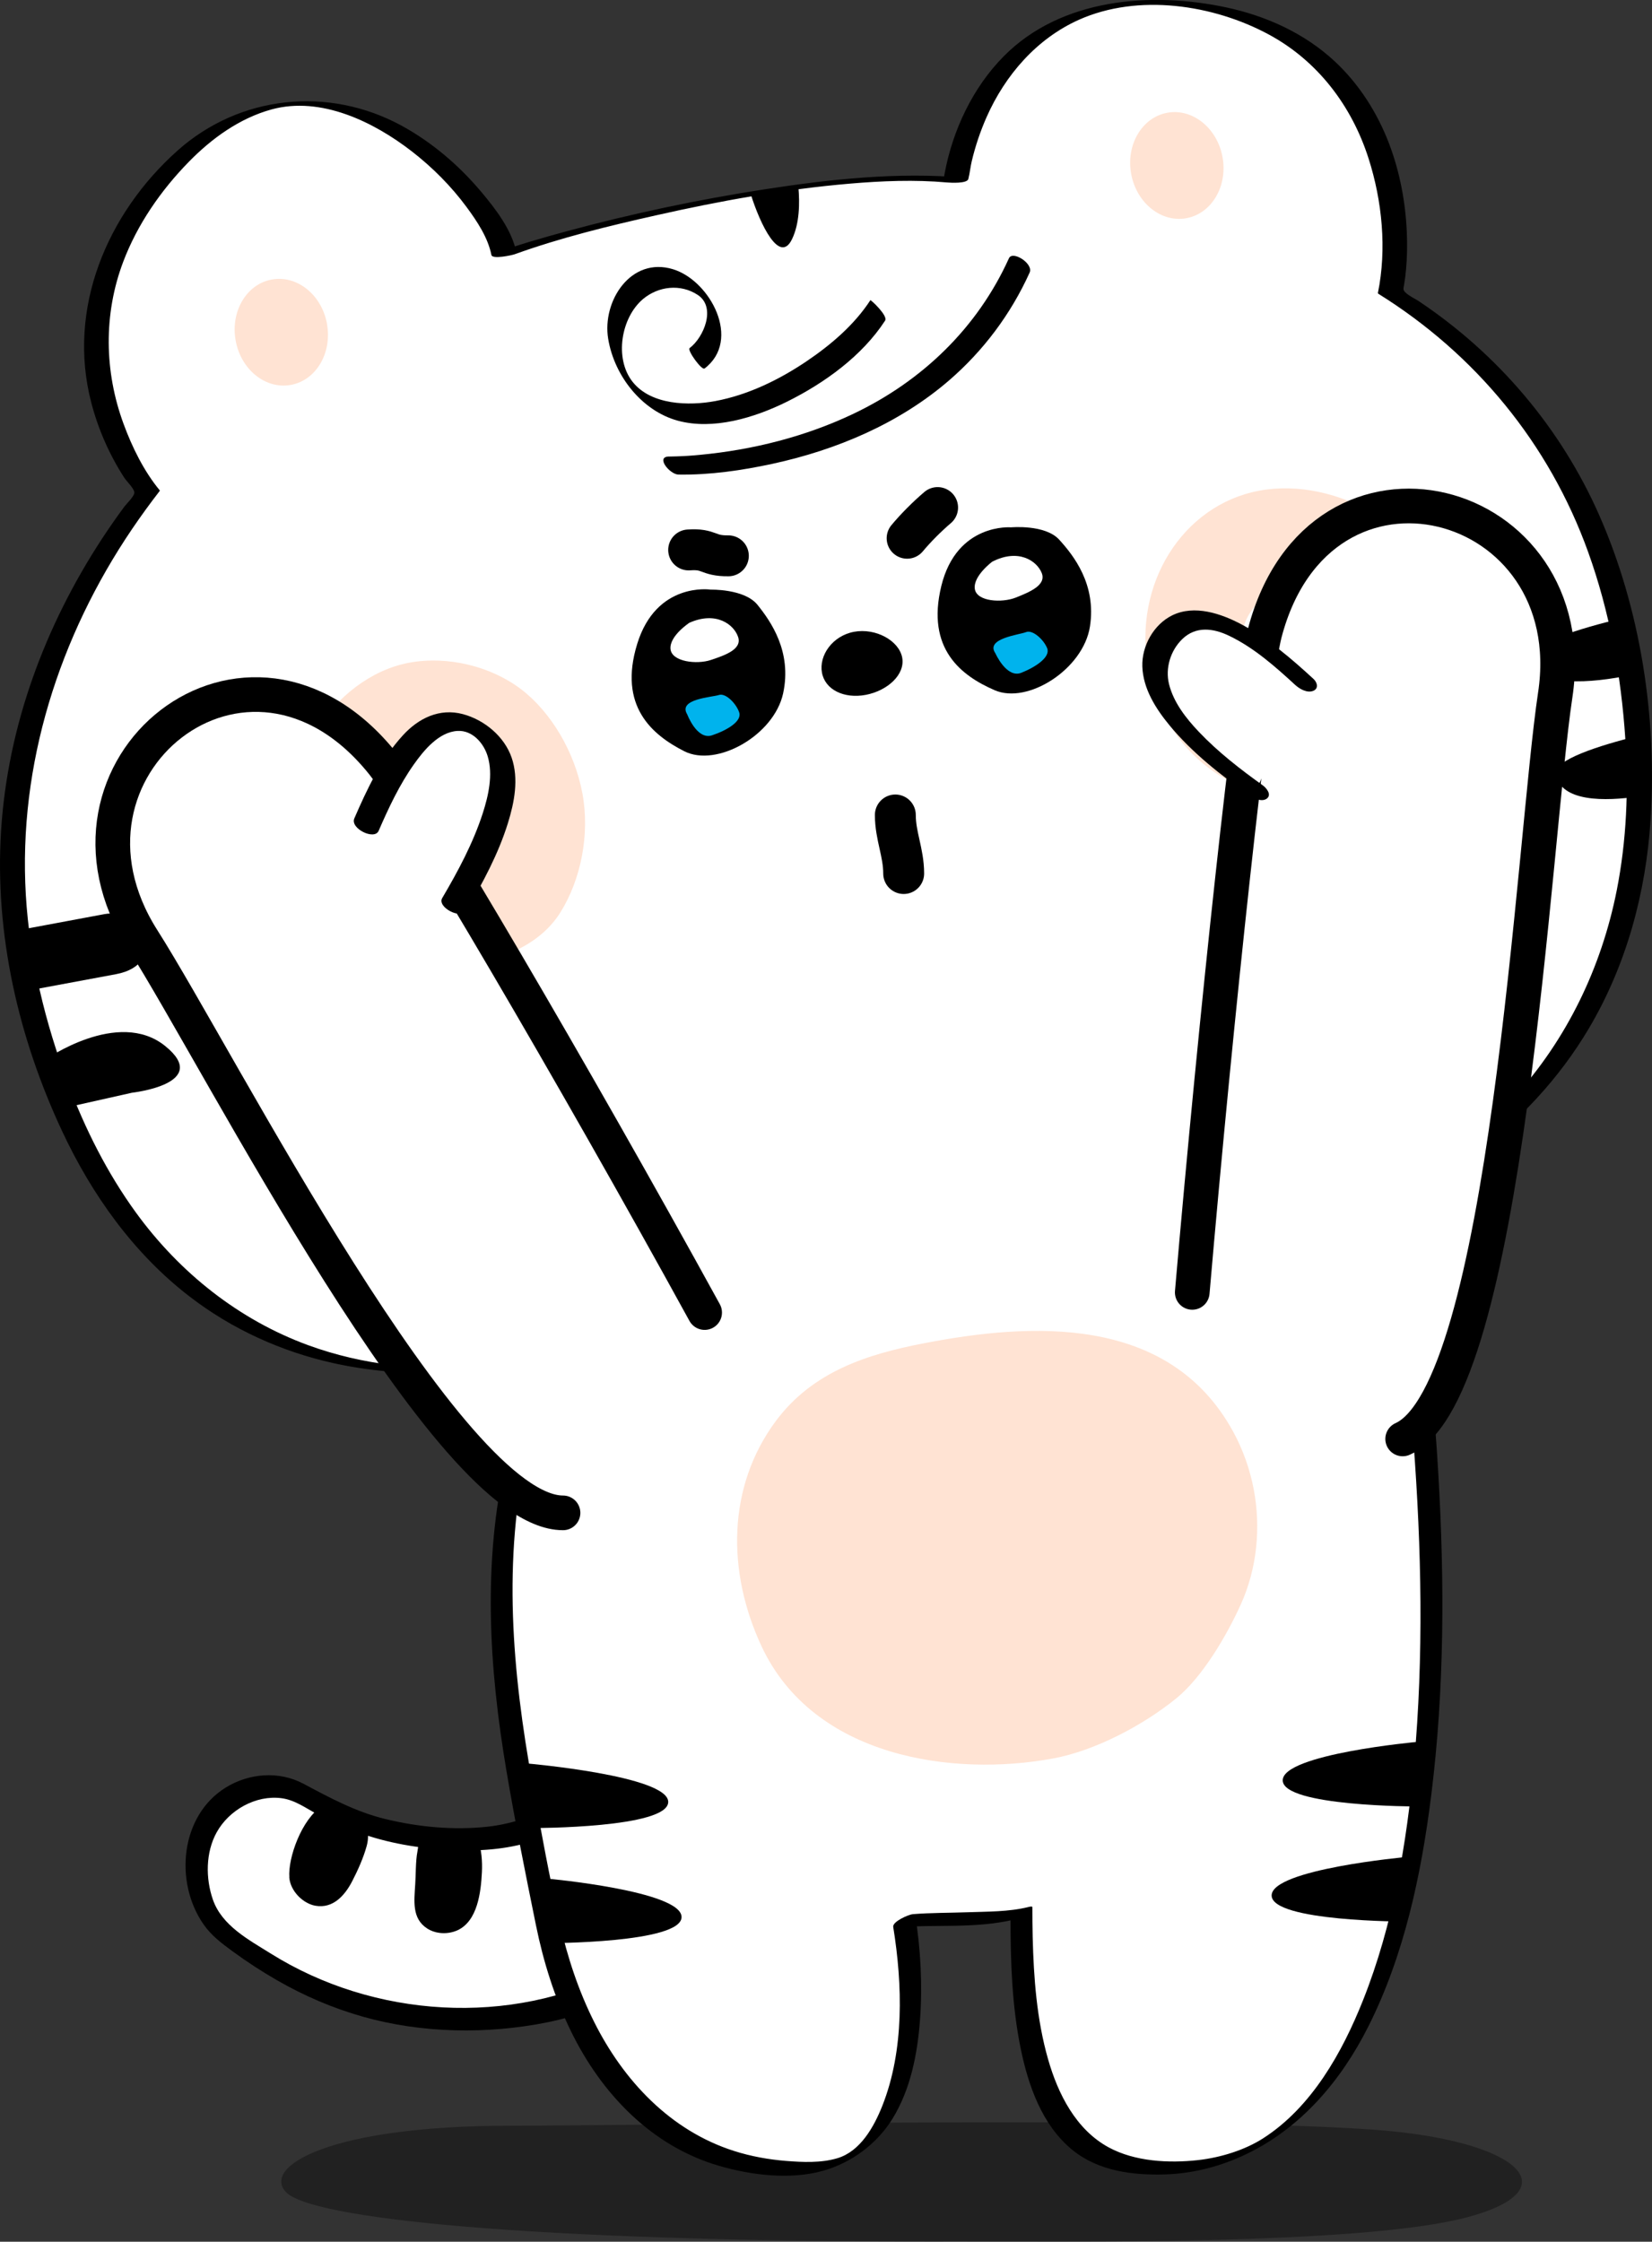 <svg width="143" height="194" viewBox="0 0 143 194" fill="none" xmlns="http://www.w3.org/2000/svg">
<rect x="0" y="0" width="143" height="194" fill="#333333" stroke="none"/>
<g clip-path="url(#clip0_301_3841)">
<path opacity="0.35" d="M81.707 193.986C92.36 193.986 117.677 194.312 126.905 191.908C136.127 189.497 131.469 185.184 118.791 184.294C101.825 183.099 55.534 183.961 44.118 183.961C28.536 183.961 22.643 187.493 24.762 189.714C26.896 191.935 44.793 193.993 81.707 193.993V193.986Z" fill="black"/>
<path d="M78.123 160.318C76.557 159.293 74.653 157.676 73.607 157.704C72.317 157.758 70.819 158.057 69.57 158.912C68.327 159.741 67.45 160.678 67.43 160.712L67.403 160.74C61.975 166.88 54.13 173.019 46.015 174.222C36.415 175.648 28.274 174.079 19.713 167.498C16.898 165.643 16.237 160.454 18.086 157.615C19.929 154.797 23.724 153.655 26.539 155.503C26.566 155.516 26.62 155.55 26.707 155.605C26.876 155.707 27.16 155.87 27.538 156.073C28.301 156.474 29.448 157.045 30.886 157.595C33.755 158.695 37.745 159.354 41.931 159.116C47.082 158.777 52.753 155.571 58.647 149.057C58.998 148.663 60.706 147.203 62.974 145.593C65.404 143.895 68.53 142.958 73.188 142.686C76.651 142.462 82.491 145.247 86.346 149.804" fill="white"/>
<path d="M78.514 159.571C77.454 158.865 76.455 158.07 75.348 157.432C74.369 156.861 73.532 156.658 72.404 156.8C70.149 157.092 68.212 158.267 66.673 159.925C62.831 164.081 58.639 167.912 53.589 170.534C44.192 175.417 32.337 174.636 23.426 169.053C21.522 167.864 19.213 166.642 18.43 164.4C17.788 162.56 17.795 160.305 18.754 158.573C19.827 156.63 22.156 155.32 24.378 155.618C25.545 155.775 26.45 156.467 27.47 157.004C28.59 157.602 29.765 158.125 30.953 158.559C33.512 159.503 36.219 159.952 38.933 160.094C41.377 160.223 43.773 160.074 46.116 159.34C51.132 157.765 55.392 154.158 58.916 150.361C61.954 147.081 65.795 144.697 70.217 144.004C72.431 143.658 74.544 143.467 76.705 144.16C78.98 144.894 81.093 146.15 82.956 147.645C83.969 148.46 84.887 149.363 85.731 150.355C86.615 151.387 87.83 150.273 86.946 149.241C83.854 145.634 79.189 142.292 74.362 141.756C71.965 141.484 69.346 141.96 67.03 142.578C64.715 143.196 62.669 144.412 60.705 145.899C59.841 146.558 58.963 147.223 58.173 147.977C57.187 148.915 56.303 149.967 55.311 150.912C53.285 152.847 51.064 154.62 48.6 155.958C46.609 157.031 44.448 157.839 42.193 158.084C39.264 158.403 36.192 158.111 33.329 157.411C30.777 156.787 28.57 155.591 26.274 154.369C24.148 153.234 21.542 153.445 19.517 154.708C15.608 157.147 15.075 162.865 17.613 166.526C18.302 167.518 19.206 168.19 20.165 168.89C21.38 169.78 22.649 170.602 23.952 171.355C26.308 172.714 28.806 173.787 31.426 174.527C36.543 175.974 42.187 176.056 47.385 175.01C53.076 173.862 58.207 170.697 62.588 166.975C64.6 165.263 66.382 163.368 68.192 161.453C69.035 160.563 70.055 159.721 71.189 159.245C72.208 158.817 73.559 158.423 74.585 158.967C75.692 159.551 76.664 160.386 77.704 161.079C78.885 161.867 79.533 160.271 78.487 159.578L78.514 159.571Z" fill="black"/>
<path d="M41.377 159.177C41.377 159.177 41.364 159.15 41.357 159.137C39.602 159.205 37.887 159.116 36.287 158.906C36.22 159.347 36.22 159.809 36.125 160.284C35.977 161.032 35.997 162.281 35.943 163.049C35.855 164.509 35.639 166.017 36.969 166.886C37.293 167.097 37.664 167.226 38.049 167.273C38.576 167.341 39.123 167.26 39.595 167.049C41.35 166.248 41.627 163.728 41.715 162.03C41.762 161.086 41.688 160.067 41.364 159.171L41.377 159.177Z" fill="black"/>
<path d="M25.04 162.465C25.114 163.456 25.904 164.4 26.822 164.781C26.977 164.849 27.14 164.896 27.302 164.923C28.814 165.188 29.833 164.054 30.474 162.825C30.967 161.874 31.46 160.78 31.744 159.741C31.919 159.109 31.885 158.464 31.69 157.867C31.42 157.778 31.143 157.69 30.893 157.588C29.664 157.119 28.659 156.644 27.916 156.264C26.093 157.425 24.918 160.814 25.047 162.458L25.04 162.465Z" fill="black"/>
<path d="M121.046 119.566C119.297 139.379 102.049 156.169 80.141 154.212C58.234 152.256 41.883 134.611 43.632 114.798C45.381 94.986 64.553 80.512 86.467 82.469C108.374 84.425 122.794 99.754 121.046 119.566Z" fill="white"/>
<path d="M112.816 106.587C112.816 106.587 148.637 98.722 140.778 56C138.004 40.922 130.098 31.331 120.357 25.293C121.592 19.391 120.606 2.466 102.662 0.414C84.718 -1.637 82.74 15.594 82.74 15.594C70.845 14.494 50.261 19.581 43.625 21.986C42.686 16.905 27.834 0.265 14.697 14.691C1.559 29.124 12.759 42.552 12.759 42.552C3.449 54.547 -1.614 69.93 2.551 86.564C12.732 127.262 45.879 117.604 45.879 117.604" fill="white"/>
<path d="M113.377 106.716C114.943 106.369 116.469 105.826 117.954 105.242C121.363 103.897 124.611 102.104 127.568 99.931C131.544 96.996 134.967 93.315 137.505 89.05C140.772 83.555 142.474 77.286 142.879 70.915C143.446 62.086 142.008 52.713 138.443 44.61C135.115 37.05 129.681 30.666 122.849 26.088C122.484 25.843 121.984 25.626 121.667 25.32C121.417 25.076 121.485 24.974 121.539 24.648C121.613 24.213 121.667 23.772 121.708 23.33C121.809 22.25 121.822 21.157 121.775 20.07C121.66 17.483 121.174 14.895 120.256 12.47C119.23 9.76 117.644 7.267 115.517 5.291C112.911 2.873 109.61 1.385 106.167 0.645C99.625 -0.754 91.841 -0.136 86.893 4.863C84.199 7.58 82.451 11.295 81.762 15.051C81.721 15.255 81.715 15.479 81.661 15.683L83.497 15.384C77.745 14.867 71.885 15.506 66.194 16.382C60.503 17.258 54.717 18.481 49.094 20.002C46.94 20.586 44.787 21.204 42.687 21.965L44.712 21.897C44.321 19.921 42.91 18.094 41.654 16.599C39.73 14.311 37.401 12.32 34.782 10.887C28.463 7.437 20.76 8.218 15.359 13.04C9.256 18.488 5.786 26.713 7.899 34.836C8.493 37.125 9.459 39.326 10.735 41.309C10.944 41.642 11.538 42.192 11.626 42.572C11.7 42.891 10.964 43.577 10.741 43.876C10.073 44.779 9.432 45.703 8.817 46.641C3.889 54.173 0.669 62.833 0.095 71.859C-0.479 80.886 1.614 89.858 5.388 97.913C7.96 103.408 11.578 108.482 16.405 112.197C20.078 115.029 24.365 116.972 28.881 117.97C32.56 118.785 36.355 118.982 40.108 118.717C42.208 118.568 44.348 118.296 46.387 117.76C46.474 117.739 46.569 117.712 46.657 117.685C47.041 117.576 46.967 117.468 46.63 117.393C46.177 117.298 45.543 117.393 45.097 117.522C44.962 117.563 44.82 117.597 44.685 117.631C44.483 117.685 44.591 117.651 44.645 117.637C44.55 117.658 44.449 117.685 44.355 117.705C44.132 117.753 43.902 117.8 43.679 117.841C43.558 117.868 43.43 117.889 43.308 117.909C43.234 117.923 43.16 117.936 43.079 117.95C42.829 117.991 43.18 117.936 43.038 117.957C42.694 118.011 42.349 118.065 42.005 118.106C41.823 118.133 41.641 118.154 41.452 118.174C41.229 118.201 41.404 118.174 41.391 118.181C41.283 118.194 41.181 118.201 41.074 118.215C40.635 118.255 40.196 118.289 39.757 118.317C39.561 118.33 39.919 118.31 39.642 118.317C39.534 118.317 39.426 118.33 39.318 118.33C39.069 118.344 38.812 118.351 38.562 118.357C38.022 118.371 37.813 118.371 37.225 118.357C36.125 118.337 35.058 118.262 33.965 118.133C31.494 117.841 29.043 117.277 26.701 116.422C20.672 114.221 15.541 110.125 11.767 104.936C9.276 101.506 7.359 97.682 5.867 93.716C3.916 88.507 2.566 83.012 2.235 77.442C1.573 66.154 5.138 55.069 11.43 45.785C12.186 44.671 12.982 43.577 13.806 42.511L13.84 42.45C12.456 40.779 11.437 38.701 10.694 36.677C9.026 32.146 8.952 27.181 10.667 22.651C11.896 19.405 13.928 16.477 16.338 14.012C18.329 11.974 20.739 10.229 23.514 9.468C27.774 8.306 32.351 10.541 35.659 13.108C37.435 14.487 39.055 16.11 40.392 17.924C41.289 19.14 42.235 20.552 42.538 22.067C42.613 22.461 44.334 22.087 44.564 21.999C48.54 20.566 52.692 19.554 56.81 18.63C62.326 17.387 67.916 16.375 73.553 15.893C76.354 15.655 79.183 15.54 81.985 15.791C82.288 15.818 83.713 15.9 83.821 15.492C83.949 14.99 83.996 14.453 84.118 13.944C84.428 12.64 84.861 11.356 85.401 10.133C87.014 6.493 89.742 3.342 93.407 1.705C98.525 -0.577 105.019 0.387 109.846 2.995C114.065 5.277 117.016 9.169 118.467 13.72C119.642 17.387 120.054 21.564 119.271 25.368L119.311 25.422C127.716 30.652 134.089 38.382 137.464 47.748C139.335 52.93 140.327 58.452 140.691 63.947C140.982 68.321 140.799 72.742 139.949 77.048C138.626 83.725 135.621 89.974 131.031 95C127.649 98.695 123.524 101.69 119.034 103.877C116.732 104.997 114.545 105.86 112.155 106.465C111.993 106.505 112.425 106.403 112.256 106.444C112.02 106.498 111.581 106.553 111.892 106.757C112.182 106.954 113.066 106.777 113.377 106.709V106.716Z" fill="black"/>
<path d="M58.741 41.071C61.455 41.112 64.209 40.711 66.855 40.141C72.405 38.939 77.826 36.656 82.16 32.914C85.137 30.34 87.5 27.182 89.127 23.589C89.478 22.814 87.655 21.66 87.338 22.346C84.611 28.377 79.824 32.968 73.903 35.794C69.745 37.777 65.195 38.925 60.617 39.36C59.936 39.428 59.247 39.475 58.558 39.495C58.363 39.502 58.16 39.509 57.964 39.509C58.282 39.509 58.025 39.509 57.944 39.509C56.688 39.489 57.978 41.065 58.734 41.071H58.741Z" fill="black"/>
<path d="M60.982 31.895C64.222 29.436 61.482 24.295 58.268 23.303C54.609 22.176 52.104 26.061 52.645 29.321C53.185 32.581 55.602 35.57 58.666 36.405C61.731 37.241 65.309 36.161 68.152 34.748C71.372 33.145 74.626 30.808 76.617 27.745C76.887 27.331 75.375 25.925 75.341 25.979C73.944 28.126 71.905 29.858 69.799 31.277C67.429 32.873 64.749 34.177 61.927 34.707C59.645 35.135 56.358 35.067 54.758 33.043C53.158 31.019 53.758 27.48 55.662 25.878C57.006 24.757 58.916 24.546 60.401 25.524C62.015 26.591 60.921 29.199 59.699 30.122C59.456 30.306 60.746 32.065 60.975 31.889L60.982 31.895Z" fill="black"/>
<path d="M78.096 56.91C78.366 58.391 76.806 59.783 74.93 60.136C73.053 60.483 71.419 59.688 71.149 58.208C70.879 56.734 72.047 55.029 73.924 54.676C75.8 54.329 77.819 55.436 78.096 56.91Z" fill="black"/>
<path d="M125.218 53.018C123.888 45.771 115.645 41.221 109.002 42.464C102.359 43.7 98.059 50.587 99.389 57.834C100.725 65.081 107.186 69.951 113.829 68.715C120.472 67.479 126.555 60.279 125.218 53.025V53.018ZM112.202 59.77C110.076 60.164 108.003 58.608 107.578 56.285C107.152 53.962 108.53 51.762 110.656 51.368C112.783 50.974 114.855 52.529 115.281 54.852C115.706 57.175 114.329 59.376 112.202 59.77Z" fill="#FFE3D3"/>
<path d="M50.417 68.681C49.755 65.081 47.703 61.631 45.117 59.654C42.498 57.657 38.751 56.734 35.409 57.352C32.068 57.977 29.138 60.361 27.403 63.166C25.688 65.937 23.892 68.783 24.554 72.382C25.215 75.982 28.084 80.465 30.67 82.435C33.289 84.431 36.901 84.234 40.243 83.616C43.585 82.992 46.805 81.721 48.54 78.909C50.255 76.138 51.078 72.274 50.417 68.674V68.681ZM38.717 75.215C36.591 75.609 34.262 74.08 33.83 71.757C33.404 69.435 35.065 67.336 37.191 66.942C39.318 66.548 41.175 67.995 41.6 70.311C42.032 72.634 40.844 74.821 38.717 75.215Z" fill="#FFE3D3"/>
<path d="M44.753 125.815C41.546 139.63 44.631 152.121 47.251 165.616C49.593 177.713 56.574 188.2 69.948 187.616C78.987 187.222 79.575 174.12 78.272 166.214C79.71 166.092 86.312 166.112 88.418 165.562C88.418 174.249 89.235 185.985 97.998 187.351C117.664 190.414 126.366 164.441 123.308 124.246" fill="white"/>
<path d="M43.807 126.277C41.769 135.195 42.322 144.269 43.834 153.221C44.59 157.697 45.488 162.159 46.393 166.608C47.034 169.766 48.007 172.87 49.417 175.77C52.044 181.156 56.364 185.707 62.204 187.419C64.999 188.24 68.395 188.661 71.243 187.86C73.687 187.174 75.888 185.551 77.232 183.391C78.811 180.851 79.412 177.781 79.635 174.833C79.858 171.885 79.703 168.7 79.216 165.684L77.515 166.791C80.924 166.52 84.489 166.927 87.838 166.105H87.473C87.473 169.827 87.601 173.583 88.344 177.237C88.999 180.464 90.2 183.914 92.826 186.053C95.095 187.901 98.079 188.261 100.901 188.172C103.311 188.091 105.674 187.473 107.848 186.434C112.627 184.152 116.084 180.063 118.44 175.383C121.566 169.175 123.037 162.179 123.895 155.32C125.042 146.15 125.042 136.845 124.509 127.635C124.435 126.331 124.347 125.027 124.246 123.723C124.246 123.642 122.308 124.212 122.355 124.796C123.051 134.033 123.247 143.345 122.403 152.576C121.768 159.531 120.58 166.574 117.994 173.081C116.192 177.618 113.532 182.372 109.319 185.062C107.767 186.053 105.694 186.712 103.702 186.936C101.178 187.215 98.254 187.065 95.986 185.843C93.13 184.301 91.578 181.204 90.72 178.195C89.741 174.772 89.478 171.165 89.39 167.62C89.37 166.757 89.363 165.901 89.363 165.039C89.363 164.937 88.985 165.039 88.999 165.039C87.318 165.453 85.461 165.426 83.74 165.487C82.167 165.541 80.587 165.528 79.021 165.65C78.663 165.677 77.245 166.289 77.319 166.757C78.13 171.77 78.278 177.428 76.381 182.223C75.659 184.043 74.477 186.182 72.479 186.773C71.061 187.194 69.481 187.12 68.023 187.004C66.565 186.889 64.992 186.61 63.534 186.142C58.038 184.389 53.981 180.07 51.436 174.989C50.079 172.286 49.12 169.386 48.459 166.438C47.554 162.431 46.818 158.369 46.089 154.335C44.347 144.724 43.477 134.977 45.677 125.36C45.745 125.054 44.942 125.428 44.867 125.469C44.59 125.605 43.875 125.924 43.787 126.284L43.807 126.277Z" fill="black"/>
<path d="M1.587 80.499C1.587 80.499 5.955 79.684 9.054 79.106C12.152 78.529 14.697 83.44 10.026 84.309C5.361 85.178 2.357 85.736 2.357 85.736L1.587 80.499Z" fill="black"/>
<path d="M3.896 91.719C3.896 91.719 10.221 87.237 14.292 90.517C18.363 93.798 11.423 94.565 11.423 94.565L5.306 95.937L3.896 91.726V91.719Z" fill="black"/>
<path d="M140.778 56C140.623 55.158 140.448 54.343 140.265 53.541C136.903 54.35 132.326 55.694 132.563 56.992C133.035 59.58 137.774 59.111 141.177 58.418C141.055 57.623 140.927 56.822 140.778 56Z" fill="black"/>
<path d="M141.764 63.689C138.483 64.504 134.439 65.767 134.662 66.99C135.108 69.414 138.902 69.36 141.892 68.918C141.933 67.248 141.892 65.502 141.764 63.689Z" fill="black"/>
<path d="M68.55 20.716C69.218 19.35 69.232 17.544 69.11 16.192C67.74 16.369 66.363 16.579 64.985 16.803C65.823 19.466 67.483 22.882 68.55 20.716Z" fill="black"/>
<path d="M108.516 128.838C109.164 132.213 108.806 135.759 107.402 138.856C106.173 141.573 104.067 145.152 101.825 146.972C98.936 149.322 94.791 151.502 91.172 152.175C82.551 153.778 70.447 152.141 65.924 142.476C62.899 136.003 62.953 128.668 67.132 123.01C70.339 118.677 75.091 117.189 79.986 116.245C89.066 114.493 101.164 113.657 106.754 123.913C107.598 125.462 108.185 127.133 108.516 128.838Z" fill="#FFE3D3"/>
<path d="M61.475 51.022C61.475 51.022 56.81 50.342 55.156 55.728C53.502 61.108 56.439 63.593 59.234 65.013C62.035 66.433 66.991 63.641 67.787 60.014C68.577 56.387 66.707 53.759 65.573 52.346C64.439 50.933 61.475 51.028 61.475 51.028V51.022Z" fill="black"/>
<path d="M59.673 53.895C59.673 53.895 57.944 55.029 58.039 56.156C58.133 57.277 60.321 57.522 61.536 57.114C62.751 56.706 64.25 56.197 63.892 55.124C63.534 54.051 62.002 52.862 59.673 53.895Z" fill="white"/>
<path d="M59.476 61.794C59.476 61.794 60.32 64.076 61.637 63.634C62.953 63.193 64.243 62.412 63.986 61.651C63.73 60.883 62.818 59.953 62.237 60.143C61.657 60.34 58.693 60.476 59.47 61.794H59.476Z" fill="#00B3ED"/>
<path d="M87.52 45.636C87.52 45.636 82.828 45.235 81.484 50.702C80.148 56.17 83.219 58.479 86.095 59.729C88.971 60.979 93.764 57.909 94.345 54.234C94.926 50.566 92.907 48.047 91.692 46.709C90.477 45.364 87.527 45.636 87.527 45.636H87.52Z" fill="black"/>
<path d="M85.887 48.61C85.887 48.61 84.226 49.846 84.381 50.96C84.537 52.074 86.737 52.19 87.932 51.714C89.121 51.239 90.592 50.641 90.174 49.588C89.755 48.536 88.155 47.442 85.887 48.61Z" fill="white"/>
<path d="M86.15 56.51C86.15 56.51 87.122 58.737 88.412 58.221C89.701 57.705 90.943 56.849 90.646 56.102C90.349 55.348 89.384 54.472 88.817 54.703C88.249 54.934 85.293 55.246 86.15 56.516V56.51Z" fill="#00B3ED"/>
<path d="M28.3 28.017C28.766 30.537 27.368 32.907 25.188 33.308C23.007 33.715 20.86 32.004 20.401 29.484C19.935 26.964 21.333 24.594 23.513 24.193C25.701 23.786 27.841 25.497 28.306 28.017H28.3Z" fill="#FFE3D3"/>
<path d="M105.822 13.584C106.288 16.104 104.891 18.474 102.71 18.882C100.529 19.289 98.382 17.578 97.917 15.058C97.451 12.538 98.848 10.168 101.029 9.76C103.21 9.353 105.356 11.064 105.822 13.584Z" fill="#FFE3D3"/>
<path d="M122.68 150.742C122.68 150.742 111.034 151.801 111.034 154.07C111.034 156.338 122.653 156.332 122.653 156.332L122.673 150.742H122.68Z" fill="black"/>
<path d="M121.721 160.706C121.721 160.706 110.075 161.765 110.075 164.034C110.075 166.302 121.694 166.295 121.694 166.295L121.714 160.706H121.721Z" fill="black"/>
<path d="M45.623 152.61C45.623 152.61 57.842 153.669 57.842 155.938C57.842 158.206 46.224 158.199 46.224 158.199L45.63 152.61H45.623Z" fill="black"/>
<path d="M47.352 162.573C47.352 162.573 58.997 163.633 58.997 165.901C58.997 168.17 47.379 168.163 47.379 168.163L47.358 162.573H47.352Z" fill="black"/>
<path d="M59.611 47.592C61.461 47.462 61.211 48.121 63.048 48.101" stroke="black" stroke-width="3.54" stroke-linecap="round" stroke-linejoin="round"/>
<path d="M78.522 46.58C79.271 45.683 80.223 44.725 81.161 43.924" stroke="black" stroke-width="3.54" stroke-linecap="round" stroke-linejoin="round"/>
<path d="M77.502 70.528C77.502 72.342 78.224 73.775 78.224 75.595" stroke="black" stroke-width="3.54" stroke-linecap="round" stroke-linejoin="round"/>
<path d="M48.735 130.923C38.811 130.923 19.119 91.937 12.347 81.287C2.916 66.453 21.454 51.449 33.147 66.093C35.854 69.489 49.566 92.772 60.995 113.589" fill="white"/>
<path d="M48.735 130.923C38.811 130.923 19.119 91.937 12.347 81.287C2.916 66.453 21.454 51.449 33.147 66.093C35.854 69.489 49.566 92.772 60.995 113.589" stroke="black" stroke-width="3" stroke-linecap="round" stroke-linejoin="round"/>
<path d="M31.723 71.364C34.018 66.052 37.36 60.177 41.66 63.308C45.096 65.808 43.409 71.33 39.331 78.251" fill="white"/>
<path d="M32.776 71.9C33.64 69.91 34.572 67.92 35.828 66.147C36.685 64.932 37.995 63.335 39.615 63.254C40.898 63.186 41.883 64.32 42.221 65.468C42.687 67.051 42.282 68.85 41.789 70.379C40.952 72.966 39.649 75.391 38.278 77.721C37.819 78.509 39.905 79.616 40.385 78.794C41.789 76.397 43.132 73.911 43.963 71.241C44.523 69.441 44.921 67.404 44.287 65.563C43.652 63.723 41.924 62.296 40.067 61.8C38.049 61.264 36.233 62.147 34.876 63.634C32.992 65.686 31.77 68.294 30.67 70.827C30.292 71.696 32.412 72.742 32.776 71.9Z" fill="black"/>
<path d="M121.417 124.525C130.484 120.47 132.739 72.654 134.622 60.157C137.255 42.749 114.248 36.616 109.482 54.778C108.374 58.989 105.242 88.147 103.203 111.844" fill="white"/>
<path d="M121.417 124.525C130.484 120.47 132.739 72.654 134.622 60.157C137.255 42.749 114.248 36.616 109.482 54.778C108.374 58.989 105.242 88.147 103.203 111.844" stroke="black" stroke-width="3" stroke-linecap="round" stroke-linejoin="round"/>
<path d="M112.904 59.009C108.658 55.09 103.237 51.096 100.57 55.715C98.443 59.403 102.21 63.757 108.732 68.416" fill="white"/>
<path d="M113.701 58.758C111.79 56.998 109.779 55.273 107.483 54.044C105.714 53.1 103.392 52.305 101.461 53.256C99.868 54.044 98.822 55.905 98.882 57.684C98.95 59.607 100.044 61.325 101.225 62.758C103.183 65.142 105.674 67.071 108.165 68.857C108.53 69.115 109.265 69.435 109.677 69.095C110.089 68.755 109.623 68.192 109.319 67.974C107.368 66.575 105.451 65.095 103.784 63.342C102.67 62.167 101.59 60.802 101.191 59.199C100.854 57.813 101.32 56.306 102.332 55.314C103.514 54.166 105.012 54.356 106.396 55.022C108.536 56.048 110.379 57.678 112.114 59.274C112.492 59.62 113.141 59.994 113.667 59.79C114.16 59.6 114.032 59.063 113.708 58.764L113.701 58.758Z" fill="black"/>
</g>
<defs>
<clipPath id="clip0_301_3841">
<rect width="143" height="194" fill="white"/>
</clipPath>
</defs>
</svg>

